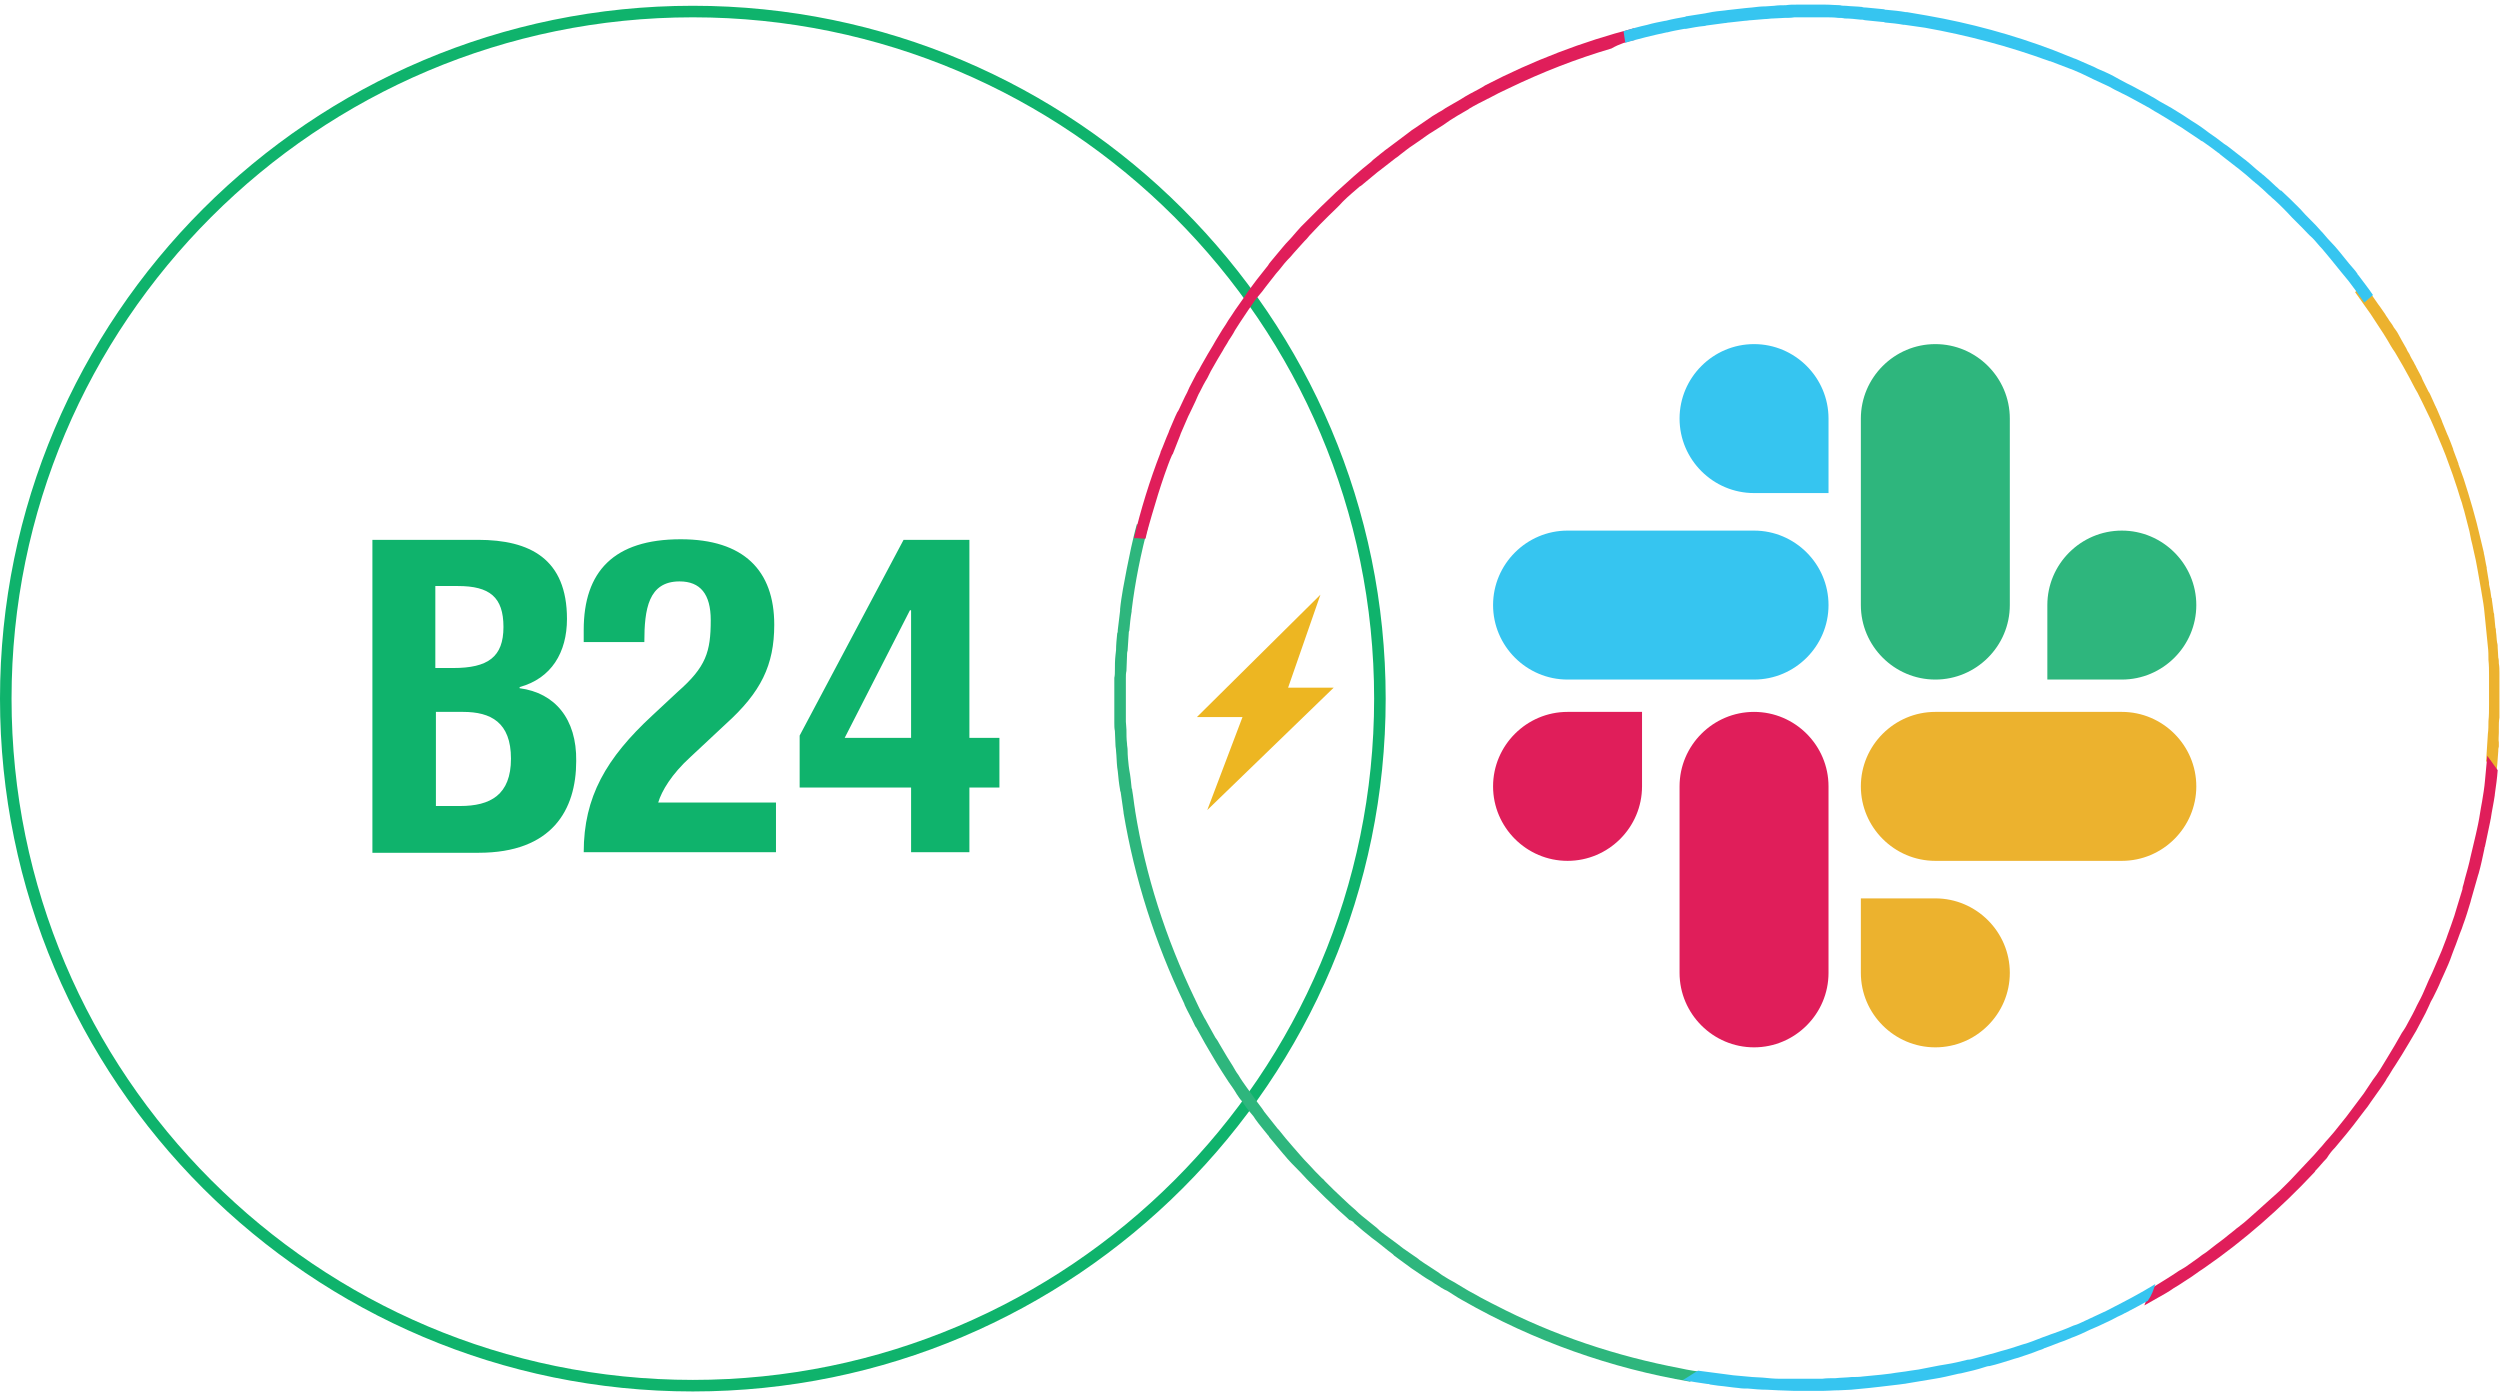 <svg width="433" height="242" xmlns="http://www.w3.org/2000/svg"><g fill="none"><path d="M120 241C53.8 241 0 187.2 0 121S53.8 1 120 1s120 53.8 120 120-53.8 120-120 120zm0-238C54.9 3 2 55.9 2 121s52.9 118 118 118 118-52.9 118-118S185.1 3 120 3z" fill="#0FB36C"/><path d="M234.6 211.9c1 .9 2 1.7 3 2.5.1.1.3.2.4.3 1.1.8 2.1 1.7 3.2 2.5l.3.3c1 .7 2 1.5 3 2.2.2.1.4.3.6.4.9.6 1.7 1.2 2.6 1.7.4.2.7.5 1.1.7.6.4 1.2.8 1.9 1.1.6.4 1.3.8 1.9 1.2.2.1.5.3.7.4 12.4 7.1 25.8 11.8 39.4 14.1.8-.5 1.7-1.1 2.5-1.6-1.4-.2-2.8-.4-4.1-.7-11.1-2.1-22-5.7-32.2-11l-.6-.3c-.9-.5-1.8-.9-2.6-1.4-.4-.2-.9-.5-1.3-.7-.7-.4-1.3-.8-2-1.2-.6-.4-1.3-.7-1.9-1.1-.5-.3-1-.6-1.5-1-.8-.5-1.5-1-2.3-1.5-.4-.3-.8-.5-1.1-.8-.9-.6-1.7-1.2-2.6-1.8-.3-.2-.6-.5-.9-.7-.9-.7-1.8-1.3-2.7-2-.3-.2-.6-.5-.9-.8-.9-.7-1.7-1.4-2.6-2.1-.4-.3-.8-.7-1.1-1-.8-.7-1.5-1.3-2.2-2-1.1-1-2.1-2-3.1-3-.2-.2-.3-.4-.5-.5-.8-.8-1.6-1.6-2.3-2.4l-.1-.1c-.9-.9-1.7-1.9-2.6-2.9-.9-1-1.7-2-2.5-3l-.2-.2c-.8-1-1.5-1.9-2.3-2.9-.1-.2-.3-.4-.4-.6-.6-.8-1.3-1.7-1.9-2.6-.3-.4-.5-.7-.8-1.1-.5-.7-1-1.4-1.4-2.1-.4-.5-.7-1.1-1-1.6-.3-.5-.7-1.1-1-1.6-.4-.7-.9-1.5-1.3-2.2-.2-.4-.4-.7-.7-1.1L209 177c-.1-.2-.2-.4-.4-.7-.6-1.1-1.1-2.1-1.6-3.2 0-.1-.1-.2-.1-.2-5-10.4-8.5-21.3-10.3-32.5v-.1c-.2-1.1-.3-2.3-.5-3.4 0-.1 0-.2-.1-.4-.1-1-.2-2.1-.4-3.1 0-.2-.1-.5-.1-.7-.1-.9-.2-1.8-.2-2.8 0-.4-.1-.7-.1-1.1-.1-.8-.1-1.6-.1-2.4 0-.5-.1-1-.1-1.4v-7.6c0-.4 0-.8.1-1.2 0-.9.1-1.7.1-2.6 0-.3 0-.6.1-.9.1-1 .1-2 .2-3 0-.2 0-.3.1-.5.1-1.1.2-2.2.4-3.3v-.2c.6-4.9 1.6-9.9 2.9-14.7-.7-.1-1.4-.1-2-.2-.4 1.4-.7 2.8-1 4.1-.5 2.4-1 4.8-1.4 7.1-.2 1.2-.4 2.4-.5 3.5v.3c-.1 1.1-.3 2.2-.4 3.3 0 .2 0 .4-.1.6-.1 1-.2 2-.2 2.9 0 .3-.1.6-.1.9-.1.9-.1 1.7-.1 2.6 0 .4 0 .9-.1 1.3v7.8c0 .5 0 1 .1 1.4 0 .8.1 1.6.1 2.4 0 .4.1.7.1 1.1.1.9.1 1.9.2 2.8 0 .2.1.5.1.7.1 1.1.2 2.1.4 3.2 0 .1 0 .2.1.4.2 1.2.3 2.3.5 3.5v.1c1.9 11.3 5.4 22.4 10.5 33 0 .1.1.2.1.3.5 1.1 1.1 2.1 1.6 3.2.1.2.2.5.4.7l1.5 2.7c.2.4.5.8.7 1.2.4.7.9 1.5 1.3 2.2.3.5.7 1.1 1 1.6.4.6.7 1.1 1.1 1.7.5.7 1 1.4 1.4 2.1.3.4.5.8.8 1.1.6.9 1.2 1.7 1.9 2.5.2.2.3.4.5.7.7 1 1.5 1.9 2.2 2.8.1.1.2.2.2.3.8 1 1.7 2 2.5 3l.1.1c.8 1 1.7 1.9 2.6 2.8l.2.2c.7.8 1.5 1.6 2.3 2.4l.6.6c1 1 2 2 3 2.9 0 0 .1 0 .1.1.8.8 1.7 1.5 2.5 2.3.4.1.7.3.9.6z" fill="#2EB67D"/><path d="M432.8 126.9v-.9c0-.6 0-1.1.1-1.7v-7.8c0-.5 0-1-.1-1.6 0-.3 0-.7-.1-1 0-.6-.1-1.2-.1-1.7 0-.3 0-.6-.1-.9-.1-.6-.1-1.3-.2-1.9 0-.2 0-.5-.1-.7-.1-.7-.1-1.4-.2-2 0-.2 0-.4-.1-.6-.1-.7-.2-1.5-.3-2.2 0-.1 0-.3-.1-.4-.1-.8-.2-1.5-.4-2.3v-.3c-.1-.8-.3-1.6-.4-2.4v-.2c-.2-.8-.3-1.7-.5-2.5v-.1c-.2-.8-.4-1.7-.6-2.5-.8-3.5-1.8-6.9-2.9-10.3-.3-.8-.6-1.7-.9-2.5v-.1l-.9-2.4v-.1c-.3-.8-.6-1.6-.9-2.3 0-.1-.1-.1-.1-.2-.3-.7-.6-1.5-.9-2.2 0-.1-.1-.2-.1-.3l-.9-2.1c-.1-.1-.1-.3-.2-.4-.3-.7-.6-1.3-.9-2-.1-.2-.2-.4-.3-.5l-.9-1.8c-.1-.2-.2-.4-.3-.7-.3-.6-.6-1.1-.9-1.7-.1-.3-.3-.5-.4-.8-.3-.5-.6-1-.8-1.5-.2-.3-.4-.6-.5-.9-.3-.5-.5-.9-.8-1.4-.2-.4-.4-.7-.6-1.1-.2-.4-.5-.8-.8-1.2-.2-.4-.5-.8-.8-1.2-.2-.4-.5-.7-.7-1.1-.3-.4-.6-.9-.9-1.3-.1-.1-.2-.3-.3-.4-.8-1.2-1.6-2.3-2.5-3.5-.5.5-1 .9-1.5 1.4.9 1.3 1.8 2.5 2.7 3.8.5.8 1 1.5 1.5 2.3.5.7.9 1.4 1.4 2.2.4.7.8 1.4 1.3 2.1.5.8.9 1.6 1.4 2.4.4.7.7 1.3 1.1 2 .5.9.9 1.8 1.4 2.6l.9 1.8c.5 1 .9 1.9 1.4 2.9.2.5.5 1.1.7 1.6.4 1 .9 2.1 1.3 3.1l.6 1.5 1.2 3.3c.2.5.3 1 .5 1.5.4 1.1.7 2.3 1.1 3.4.1.5.3 1 .4 1.4.3 1.2.6 2.3.9 3.5l.3 1.5c.3 1.1.5 2.3.8 3.5.1.5.2 1.1.3 1.6.2 1.1.4 2.2.6 3.4l.3 1.8c.2 1.1.3 2.1.4 3.2.1.7.1 1.3.2 2l.3 3c.1.8.1 1.5.1 2.3.1.9.1 1.8.1 2.7v5.1c0 .9 0 1.9-.1 2.8 0 .7 0 1.5-.1 2.2-.1 1.6-.2 3.1-.3 4.7.6.8 1.2 1.7 1.7 2.6.2-1.4.3-2.8.4-4.3 0-.3 0-.5.1-.8v-.7c-.1-.5 0-1.1 0-1.7z" fill="#ECB22E"/><path d="M283.2 6.9c-.1-.7-.2-1.3-.2-2-8.9 2.3-17.5 5.6-25.8 9.9-.1.1-.2.1-.3.2-1 .6-2.1 1.1-3.1 1.7-.3.2-.5.3-.8.5-.9.5-1.7 1-2.6 1.5-.4.3-.9.6-1.3.8-.7.4-1.3.8-2 1.3-.6.4-1.3.9-1.9 1.3-.5.3-.9.6-1.4 1l-2.4 1.8c-.3.2-.5.4-.8.6-1 .7-1.9 1.5-2.8 2.2l-.3.3c-1 .8-2.1 1.7-3.1 2.6l-3 2.7-.1.1c-.8.8-1.7 1.6-2.5 2.4l-.5.5-1 1-1.9 1.9-.1.1c-.3.3-.5.6-.8.9-.6.7-1.2 1.4-1.8 2-.2.2-.4.5-.6.7-.7.8-1.3 1.6-2 2.4-.2.2-.3.4-.5.7-.6.8-1.3 1.6-1.9 2.4-.2.3-.4.5-.6.8-.6.8-1.2 1.6-1.7 2.4-.2.3-.5.7-.7 1-.5.7-1 1.4-1.5 2.2-.3.4-.6.9-.9 1.4-.4.6-.8 1.2-1.2 1.9-.4.6-.7 1.2-1 1.7l-.9 1.5-1.2 2.1c-.2.4-.4.8-.7 1.2-.4.8-.9 1.7-1.3 2.5-.1.3-.3.6-.4.9-.5.9-.9 1.9-1.4 2.9-.1.2-.2.4-.3.5-.5 1-.9 2.1-1.4 3.2 0 .1-.1.2-.1.3-.5 1.1-.9 2.3-1.4 3.4v.1c-1.9 4.9-3.4 9.8-4.6 14.8.7 0 1.3.1 2 .1.3-1.4.7-2.7 1.1-4.1.7-2.4 1.4-4.7 2.2-7 .4-1.1.8-2.3 1.3-3.4 0 0 0-.1.1-.1.4-1.1.9-2.2 1.3-3.3 0-.1.1-.2.1-.3.4-1 .9-2 1.3-3l.3-.6c.4-.9.9-1.8 1.3-2.8.1-.3.3-.6.4-.8.4-.8.8-1.6 1.3-2.4l.6-1.2 1.2-2.1.9-1.5c.3-.6.7-1.1 1-1.7.4-.6.8-1.2 1.1-1.8.3-.5.6-.9.9-1.4.5-.7.9-1.4 1.4-2.1.2-.3.5-.7.7-1 .5-.8 1.1-1.5 1.7-2.2.2-.3.4-.5.6-.8.6-.8 1.2-1.5 1.8-2.3.2-.2.4-.5.6-.7.6-.8 1.2-1.5 1.9-2.2.2-.2.4-.5.6-.7.6-.7 1.2-1.3 1.8-2 .3-.3.6-.6.9-1 .6-.6 1.2-1.3 1.8-1.9l1-1 .6-.6c.8-.8 1.6-1.5 2.3-2.3l.2-.2c.9-.9 1.9-1.7 2.8-2.5.1 0 .1-.1.2-.1 1-.8 1.9-1.6 2.9-2.4.1-.1.3-.2.4-.3l2.7-2.1c.3-.2.6-.4.8-.6.8-.6 1.5-1.2 2.3-1.7.4-.3.9-.6 1.3-.9.6-.4 1.2-.9 1.9-1.3.6-.4 1.3-.8 1.9-1.2.4-.3.9-.6 1.3-.9.8-.5 1.6-1 2.5-1.5.3-.2.6-.3.8-.5 1-.6 2-1.1 3-1.6.1-.1.3-.1.4-.2 1.1-.6 2.3-1.2 3.4-1.7 5.8-2.8 11.7-5.1 17.8-6.9 1.4-.8 2.7-1.2 4.1-1.5z" fill="#E01E5A"/><path d="M291.7 5h.3c1.1-.2 2.1-.4 3.2-.5.2 0 .3-.1.5-.1 1-.1 2-.3 3-.4.3 0 .5-.1.8-.1l2.7-.3c.4 0 .7-.1 1.1-.1.8-.1 1.6-.1 2.4-.2.5 0 .9-.1 1.4-.1.7 0 1.4-.1 2-.1.6 0 1.1 0 1.7-.1h5.2c.8 0 1.6 0 2.4.1.4 0 .7 0 1.1.1.9 0 1.8.1 2.7.2.3 0 .5 0 .8.1l3 .3c.2 0 .3 0 .5.1 1.1.1 2.2.2 3.2.4h.2c1.2.2 2.3.3 3.5.5 7.3 1.3 14.5 3.2 21.6 5.8h.1c1.1.4 2.3.9 3.4 1.3.1 0 .2.1.3.1 1 .4 2.1.9 3.1 1.4l.6.3c.9.4 1.9.9 2.8 1.3.3.2.6.3.9.5l2.4 1.2c.4.2.9.5 1.3.7.7.4 1.3.7 2 1.1.6.3 1.1.7 1.7 1l1.5.9c.7.4 1.4.9 2.1 1.3.4.2.8.5 1.1.7.8.5 1.6 1.1 2.4 1.6.3.2.5.4.8.5.9.6 1.8 1.3 2.6 1.9.2.1.3.2.5.4l2.7 2.1c.1.1.3.2.4.3.9.7 1.7 1.4 2.6 2.2.2.1.3.3.5.4.7.6 1.5 1.3 2.2 2 .3.2.5.5.8.7 1.1 1 2.2 2.1 3.2 3.2l1.8 1.8c.6.6 1.1 1.2 1.7 1.7.6.6 1.1 1.3 1.7 1.9l1.5 1.8c.6.7 1.1 1.4 1.7 2.1.5.6.9 1.1 1.4 1.7.9 1.2 1.8 2.4 2.7 3.7.5-.4 1-.9 1.5-1.3-.8-1.2-1.7-2.3-2.5-3.4-.1-.1-.2-.2-.2-.3-.4-.6-.9-1.1-1.4-1.7-.6-.7-1.1-1.4-1.7-2.1-.5-.6-1-1.2-1.6-1.8-.6-.6-1.1-1.3-1.7-1.9-.5-.6-1.1-1.2-1.7-1.8-.6-.6-1.2-1.2-1.8-1.9l-.3-.3c-1-1-2-2-3-2.9h-.1c-.3-.2-.5-.5-.8-.7-.7-.7-1.4-1.3-2.2-2-.2-.1-.3-.3-.5-.4-.9-.7-1.7-1.5-2.6-2.2-.1-.1-.3-.2-.4-.3l-2.7-2.1c-.2-.1-.4-.3-.6-.4-.9-.7-1.7-1.3-2.6-1.9-.3-.2-.5-.4-.8-.6-.8-.6-1.6-1.1-2.4-1.6-.4-.3-.8-.5-1.2-.8-.7-.4-1.4-.9-2.1-1.3-.5-.3-1.1-.6-1.6-.9-.6-.3-1.1-.7-1.7-1-.7-.4-1.4-.8-2-1.1-.4-.2-.9-.5-1.3-.7-.8-.4-1.6-.8-2.5-1.3-.3-.2-.6-.3-.9-.5-.9-.5-1.9-.9-2.8-1.3l-.6-.3c-1.1-.5-2.1-.9-3.2-1.4-.1 0-.2-.1-.3-.1-1.2-.5-2.3-.9-3.5-1.4-7.1-2.7-14.5-4.7-21.9-6-1.2-.2-2.4-.4-3.5-.6h-.2c-1.1-.2-2.2-.3-3.3-.4-.2 0-.3 0-.5-.1-1-.1-2-.2-3.1-.3-.2 0-.5 0-.7-.1-.9-.1-1.9-.1-2.8-.2-.3 0-.7 0-1-.1-.8 0-1.6-.1-2.5-.1h-5.1c-.6 0-1.2 0-1.8.1-.7 0-1.3 0-2 .1-.5 0-1 .1-1.5.1-.8 0-1.6.1-2.4.2-.4 0-.8.1-1.1.1l-2.7.3c-.3 0-.6.1-.8.1-1 .1-2 .2-2.9.4-.2 0-.4.1-.5.1-1.1.2-2.1.3-3.2.5-.1 0-.2 0-.3.1-1.1.2-2.3.4-3.4.7h-.1c-1 .2-2.1.4-3.1.7-1.4.3-2.8.7-4.1 1.1.1.7.2 1.3.3 2 2.4-.7 4.8-1.3 7.2-1.8h.1c.7-.2 1.8-.4 2.9-.6z" fill="#36C5F0"/><path d="M404.4 198.8c.7-.8 1.3-1.6 2-2.4l1.2-1.5c.6-.8 1.2-1.6 1.9-2.5.4-.5.8-1 1.1-1.5.6-.8 1.1-1.6 1.7-2.4.4-.6.8-1.1 1.1-1.7.5-.7.9-1.5 1.4-2.2.4-.6.8-1.3 1.2-1.9.4-.7.8-1.3 1.2-2 .4-.7.9-1.5 1.3-2.2.3-.6.6-1.1.9-1.7.5-.9.9-1.7 1.3-2.6.2-.5.4-.9.7-1.4.5-1 1-2 1.4-3 .2-.4.3-.7.5-1.1.5-1.1 1-2.2 1.4-3.4.1-.3.2-.5.3-.8.5-1.2.9-2.5 1.4-3.7.1-.2.1-.4.2-.6.5-1.3.9-2.7 1.3-4 0-.1.1-.3.1-.4l1.2-4.2c0-.1.1-.2.1-.3.4-1.4.7-2.9 1-4.3 0-.1 0-.2.1-.4.3-1.4.6-2.8.9-4.3 0-.2.1-.4.1-.5.2-1.4.5-2.7.7-4.1v-.1c.2-1.4.4-2.8.5-4.2-.6-.8-1.2-1.7-1.8-2.5-.1 1.4-.3 2.9-.4 4.3-.1 1.2-.3 2.4-.5 3.6-.1.4-.1.7-.2 1.1-.2 1.3-.4 2.5-.7 3.8-.1.3-.1.6-.2.9-.3 1.3-.6 2.5-.9 3.8-.1.3-.1.6-.2.9-.3 1.3-.7 2.5-1 3.8-.1.3-.2.6-.2.9-.4 1.2-.7 2.4-1.1 3.6-.1.3-.2.7-.3 1-.4 1.2-.8 2.3-1.2 3.4-.1.4-.3.8-.4 1.1-.4 1.1-.8 2.1-1.3 3.2-.2.5-.4.9-.6 1.4-.4 1-.9 1.9-1.3 2.9-.2.5-.5 1.1-.7 1.6-.4.9-.9 1.7-1.3 2.6-.3.6-.6 1.2-1 1.9-.4.8-.8 1.5-1.3 2.2l-1.2 2.1c-.4.7-.8 1.3-1.2 2-.5.8-.9 1.5-1.4 2.3-.4.6-.8 1.2-1.2 1.7-.5.8-1.1 1.6-1.6 2.4-.4.5-.8 1.1-1.2 1.6l-1.8 2.4-1.2 1.5c-.6.8-1.3 1.6-2 2.4-.5.5-.9 1.1-1.4 1.6-.6.7-1.3 1.5-2 2.2-1 1.1-2.1 2.2-3.1 3.3l-1 1c-.6.6-1.2 1.2-1.8 1.7-.3.3-.6.5-.9.8-.7.6-1.3 1.2-2 1.8-.3.3-.6.5-.9.8-.7.6-1.3 1.2-2 1.7-.3.3-.7.5-1 .8-.6.5-1.3 1-2 1.6l-1.2.9c-.6.5-1.2.9-1.8 1.4-.5.3-.9.6-1.4 1-.6.4-1.1.8-1.7 1.2-.5.4-1.1.7-1.6 1-1.6 1.1-3.3 2.1-4.9 3.1-.4 1-.7 1.9-1.1 2.9 1.2-.7 2.5-1.4 3.7-2.1.5-.3 1-.6 1.4-.9.7-.4 1.3-.8 1.9-1.2.8-.5 1.7-1.1 2.5-1.7l.9-.6c6.8-4.7 13.2-10.3 19-16.5.1-.1.2-.2.2-.3.7-.7 1.3-1.5 2-2.2.5-.8.9-1.3 1.4-1.8z" fill="#E01E5A"/><path d="M373.3 222.4c-1.3.8-2.7 1.6-4 2.3-.6.3-1.1.6-1.7.9-.9.5-1.8.9-2.7 1.4-.5.2-1 .5-1.5.7-1 .5-2 .9-3 1.4-.4.2-.9.4-1.3.5-1.1.5-2.2.9-3.3 1.3-.4.1-.8.3-1.1.4-1.2.4-2.3.9-3.5 1.3-.3.1-.7.2-1 .3-1.2.4-2.4.8-3.6 1.1-.3.1-.7.2-1 .3-1.2.3-2.5.7-3.7 1-.4.1-.7.2-1.1.2-1.2.3-2.4.6-3.7.8-.4.1-.8.1-1.2.2-1.2.2-2.4.5-3.6.7-.5.1-.9.1-1.4.2-1.1.2-2.3.3-3.4.5-.6.1-1.1.1-1.7.2-1 .1-2.1.2-3.1.3-.7.1-1.3.1-2 .1-.9.1-1.9.1-2.8.2-.8 0-1.6 0-2.3.1h-7.3c-1 0-2-.1-3-.2-.6 0-1.2-.1-1.8-.1l-3.3-.3c-.5-.1-1-.1-1.5-.2-1.5-.2-3.1-.4-4.6-.6-.9.5-1.7 1.1-2.6 1.6 1.4.3 2.8.5 4.2.7.2 0 .3 0 .5.1.5.1.9.1 1.4.2 1.2.1 2.3.3 3.5.4.6.1 1.1.1 1.7.1 1.1.1 2.1.2 3.2.2.7 0 1.4.1 2 .1.9 0 1.9.1 2.8.1h4.9c.9 0 1.8-.1 2.8-.1.7 0 1.4-.1 2.1-.1 1-.1 2.1-.2 3.1-.3.6-.1 1.2-.1 1.8-.2 1.1-.1 2.3-.3 3.4-.4.5-.1 1-.1 1.4-.2l3.6-.6c.4-.1.8-.1 1.2-.2 1.3-.2 2.5-.5 3.8-.8.3-.1.7-.1 1-.2 1.3-.3 2.6-.6 3.8-1 .3-.1.6-.2.9-.2 1.3-.3 2.5-.7 3.8-1.1.3-.1.6-.2 1-.3 1.2-.4 2.5-.8 3.7-1.3.3-.1.7-.2 1-.4 1.2-.4 2.3-.9 3.5-1.3.4-.2.8-.3 1.2-.5 1.1-.4 2.2-.9 3.2-1.4.5-.2.9-.4 1.4-.6 1-.5 2-.9 2.9-1.4.5-.3 1.1-.5 1.6-.8.1-.1.3-.1.4-.2 1.3-.7 2.5-1.3 3.7-2 .7-1 1-1.9 1.3-2.9z" fill="#36C5F0"/><path d="M82.8 93.5c9 0 15.4 3.3 15.4 13.7 0 5.8-2.7 10.3-8.2 11.8v.2c6.1.8 9.9 5.3 9.8 12.6 0 8.5-4.2 15.9-16.9 15.9H64.5V93.5zm85.1 0v34.3h5.2v8.6h-5.2v11.2h-10.1v-11.2h-19.3v-9l18-33.9h11.4zm-50-.1c10.9 0 16.2 5.4 16.2 14.8 0 7-2.3 11.7-8.4 17.2l-6.1 5.7c-3.3 3-5 5.9-5.6 7.9h20.4v8.6h-33.3c0-9.6 3.9-16.3 11.9-23.7l4.4-4.1c4.9-4.3 5.7-6.9 5.7-12.4 0-4.5-1.8-6.7-5.4-6.7-5.4 0-6.1 4.8-6.1 10.5h-10.5v-2.1c0-10.1 5.2-15.7 16.8-15.7zm-37.7 29.9h-4.7v16.3h4.2c5.2 0 8.8-1.9 8.8-8.2 0-6.3-3.5-8.1-8.3-8.1zm77.6-17.6h-.2l-11.3 22.1h11.5v-22.1zm-78.5-4.2h-3.9v14.2h3.1c6 0 8.7-1.9 8.7-7.1 0-5.2-2.4-7.1-7.9-7.1z" fill="#0FB36C"/><path d="M284.4 136.2c0 7.1-5.8 12.9-12.9 12.9-7.1 0-12.9-5.8-12.9-12.9 0-7.1 5.8-12.9 12.9-12.9h12.9v12.9zm6.5 0c0-7.1 5.8-12.9 12.9-12.9 7.1 0 12.9 5.8 12.9 12.9v32.3c0 7.1-5.8 12.9-12.9 12.9-7.1 0-12.9-5.8-12.9-12.9v-32.3z" fill="#E01E5A"/><path d="M303.8 85.4c-7.1 0-12.9-5.8-12.9-12.9 0-7.1 5.8-12.9 12.9-12.9 7.1 0 12.9 5.8 12.9 12.9v12.9h-12.9zm0 6.5c7.1 0 12.9 5.8 12.9 12.9 0 7.1-5.8 12.9-12.9 12.9h-32.3c-7.1 0-12.9-5.8-12.9-12.9 0-7.1 5.8-12.9 12.9-12.9h32.3z" fill="#36C5F0"/><path d="M354.6 104.8c0-7.1 5.8-12.9 12.9-12.9 7.1 0 12.9 5.8 12.9 12.9 0 7.1-5.8 12.9-12.9 12.9h-12.9v-12.9zm-6.5 0c0 7.1-5.8 12.9-12.9 12.9-7.1 0-12.9-5.8-12.9-12.9V72.5c0-7.1 5.8-12.9 12.9-12.9 7.1 0 12.9 5.8 12.9 12.9v32.3z" fill="#2EB67D"/><path d="M335.2 155.6c7.1 0 12.9 5.8 12.9 12.9 0 7.1-5.8 12.9-12.9 12.9-7.1 0-12.9-5.8-12.9-12.9v-12.9h12.9zm0-6.5c-7.1 0-12.9-5.8-12.9-12.9 0-7.1 5.8-12.9 12.9-12.9h32.3c7.1 0 12.9 5.8 12.9 12.9 0 7.1-5.8 12.9-12.9 12.9h-32.3z" fill="#ECB22E"/><path fill="#EDB622" d="M228.7 103l-21.4 21.2h7.9l-6.1 16.1 21.9-21.2h-7.9"/></g></svg>